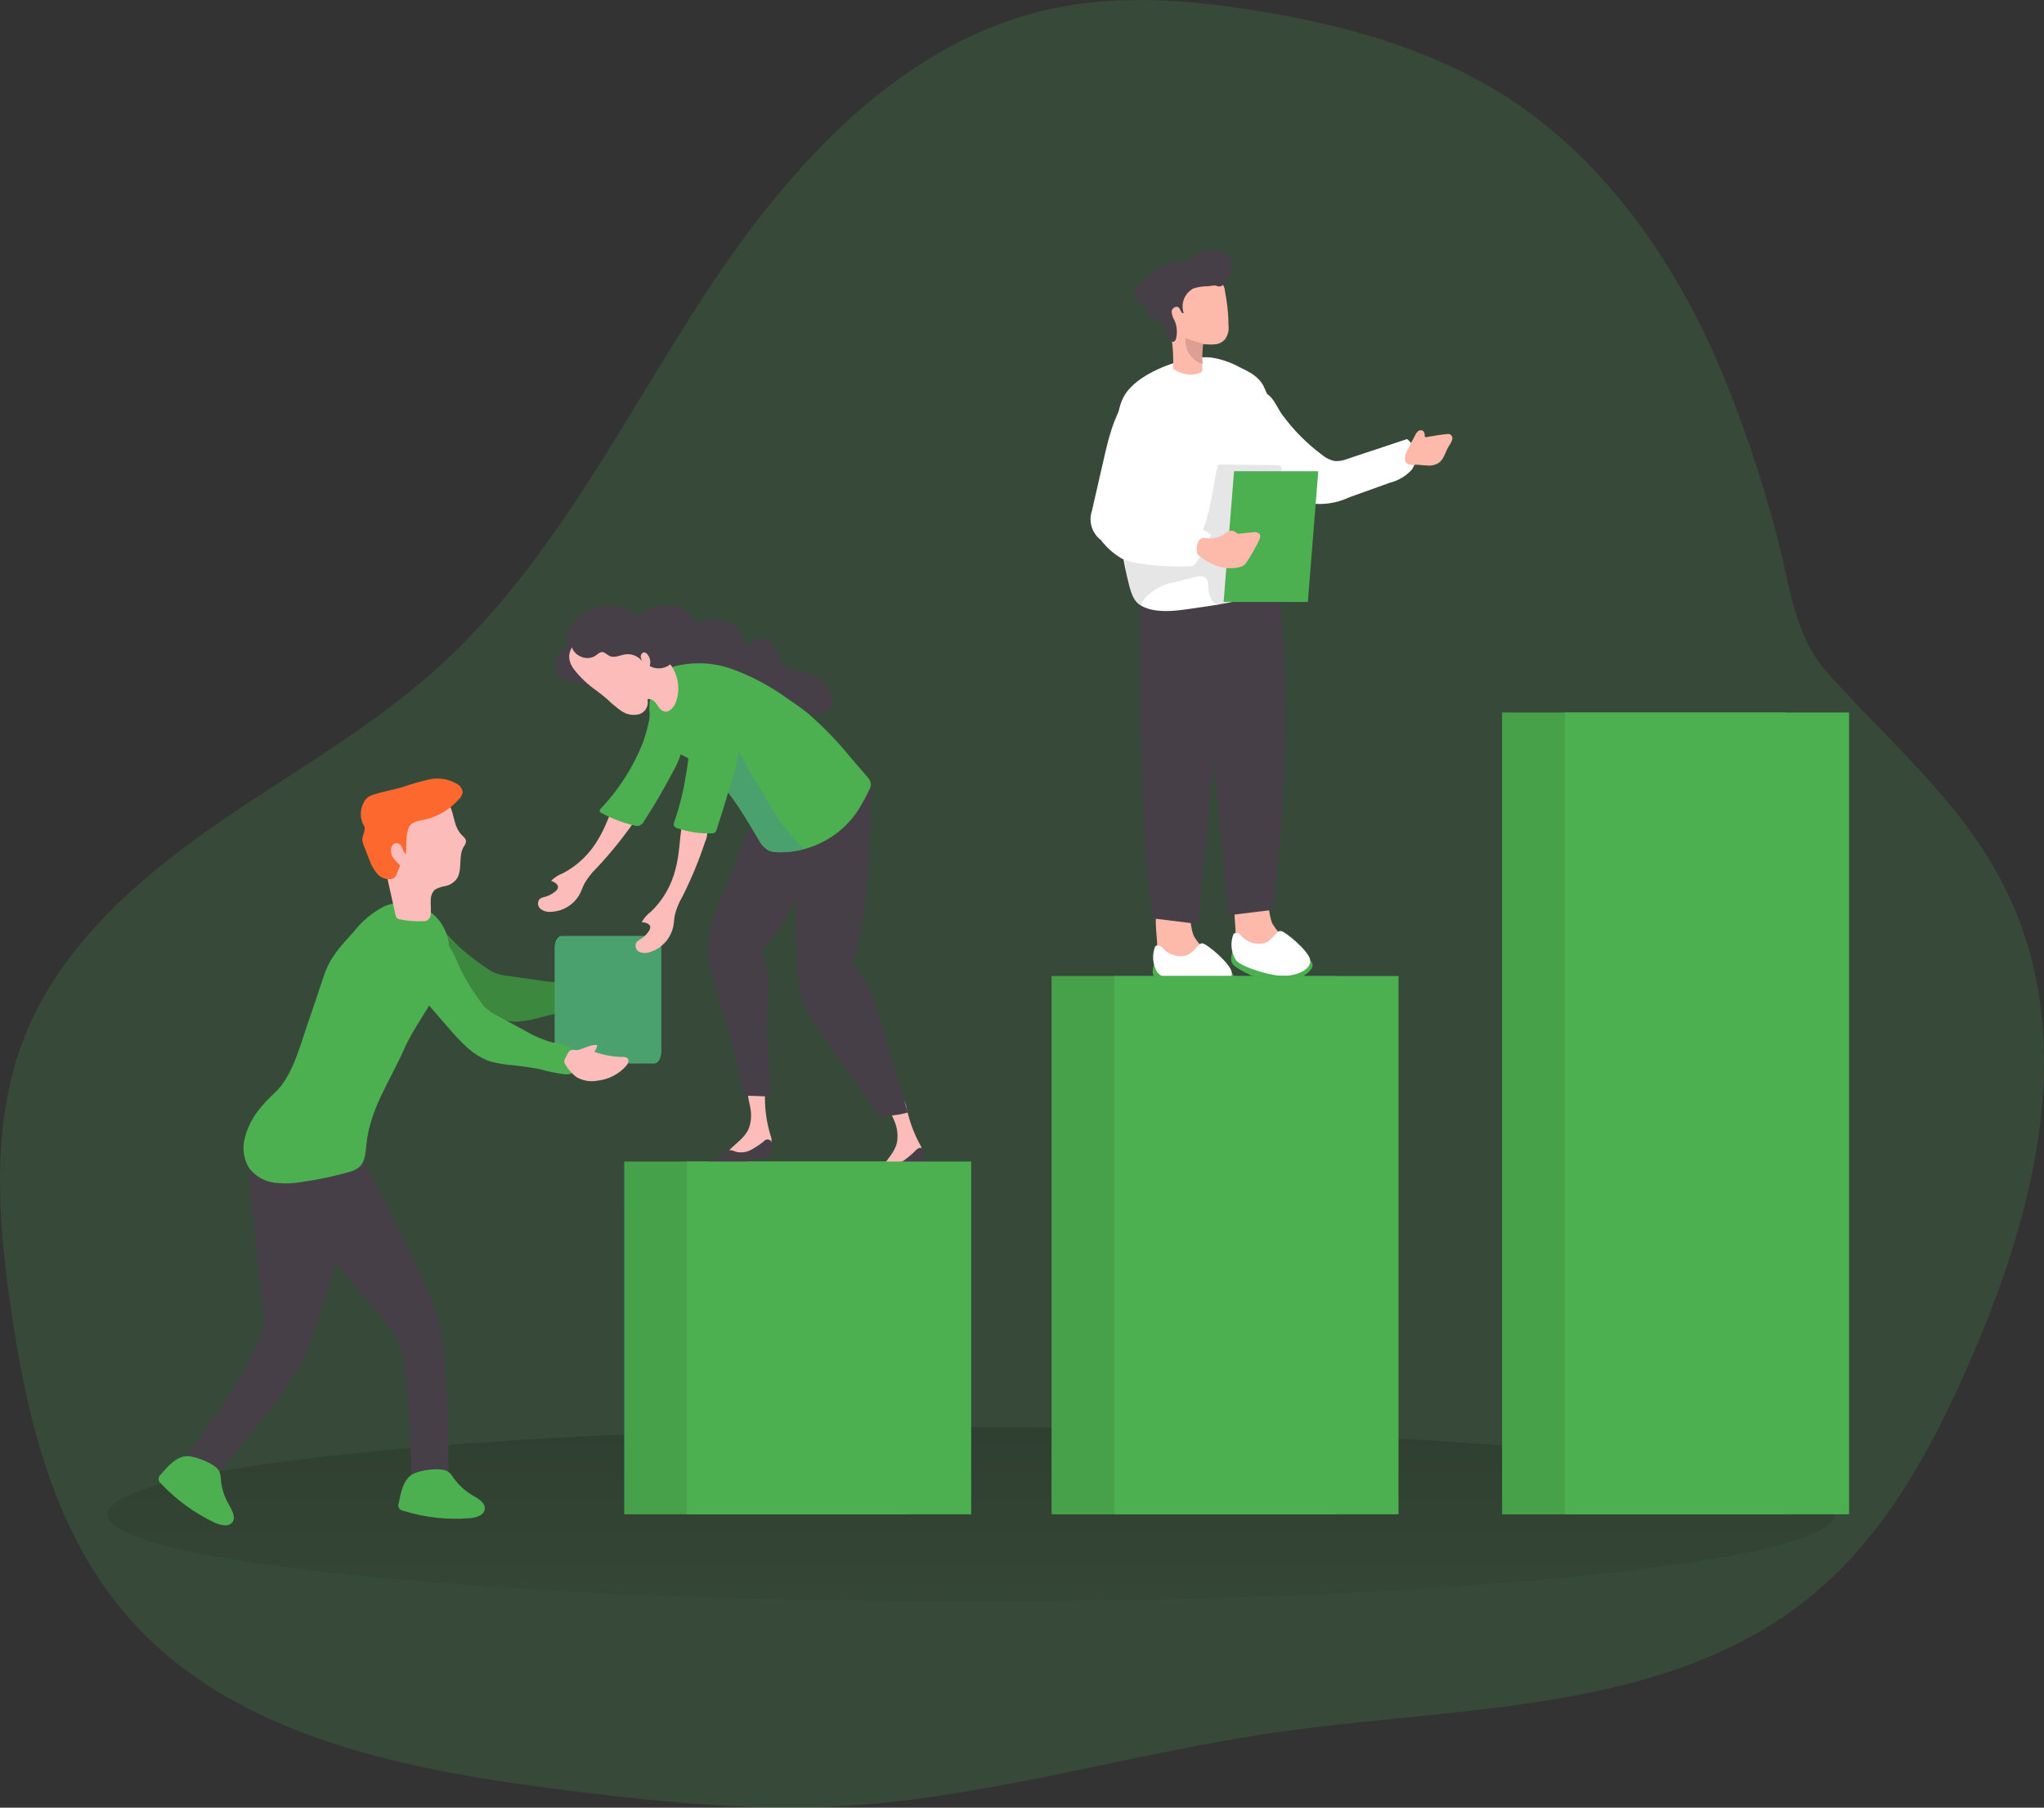 <svg width="501" height="443" viewBox="0 0 501 443" fill="none" xmlns="http://www.w3.org/2000/svg">
<rect x="0" y="0" width="501" height="443" fill="#333333" stroke="none"/>
<path opacity="0.18" d="M420.397 87.321C409.123 62.056 392.354 38.506 369.04 23.605C350.666 11.922 329.127 5.981 307.587 2.55C291.187 -0.073 274.291 -1.349 258.047 2.082C221.13 9.894 193.485 40.462 172.854 72.023C152.223 103.583 135.227 138.419 107.227 163.698C90.188 179.067 69.827 190.169 51.056 203.397C32.285 216.625 14.451 232.745 6.017 254.069C-2.19 274.812 -0.6 298.021 2.581 320.111C6.443 347.049 13.017 374.753 30.666 395.439C56.522 425.752 99.517 433.847 139.089 438.781C160.558 441.447 182.168 443.758 203.779 442.765C241.122 441.035 277.286 429.523 314.317 424.334C359.413 418.039 409.535 419.754 444.521 390.647C462.213 375.93 473.515 354.989 482.716 333.934C497.227 300.701 507.621 262.874 496.006 228.549C486.748 201.185 466.188 185.362 447.872 164.818C439.636 155.617 438.742 143.268 435.576 131.542C431.668 116.432 426.594 101.647 420.397 87.321Z" fill="#4CAF50"/>
<path d="M238.039 392.461C354.929 392.461 449.687 382.902 449.687 371.109C449.687 359.317 354.929 349.757 238.039 349.757C121.149 349.757 26.391 359.317 26.391 371.109C26.391 382.902 121.149 392.461 238.039 392.461Z" fill="url(#paint0_linear)"/>
<path d="M324.184 111.58C325.063 112.306 326.115 112.794 327.237 112.998C328.273 113.041 329.305 112.857 330.261 112.459L344.886 107.596C345.988 108.458 346.724 109.702 346.947 111.082C347.171 112.461 346.866 113.874 346.093 115.039C344.665 116.628 342.797 117.758 340.726 118.286L330.687 121.887C328.37 122.974 325.839 123.53 323.279 123.512C320.718 123.495 318.195 122.906 315.892 121.788C312.896 120.796 309.616 119.562 308.182 116.755C306.748 113.948 307.785 110.219 307.359 106.929C307.075 104.788 306.123 102.676 306.18 100.578C306.18 98.734 307.685 95.956 309.9 96.324C311.803 96.65 313.067 99.954 314.075 101.343C316.892 105.259 320.302 108.713 324.184 111.58Z" fill="white"/>
<path d="M346.788 106.802C346.954 106.413 347.19 106.057 347.484 105.752C347.633 105.603 347.823 105.5 348.03 105.457C348.237 105.415 348.452 105.433 348.648 105.511C348.841 105.63 348.996 105.801 349.094 106.004C349.193 106.208 349.23 106.436 349.202 106.66C349.181 106.814 349.216 106.97 349.302 107.099C349.372 107.134 349.45 107.153 349.529 107.153C349.608 107.153 349.685 107.134 349.756 107.099C351.431 106.787 353.107 106.532 354.797 106.362C354.933 106.348 355.071 106.348 355.208 106.362C355.351 106.405 355.483 106.477 355.597 106.572C355.711 106.668 355.804 106.785 355.872 106.917C355.939 107.05 355.98 107.194 355.99 107.343C356 107.491 355.981 107.639 355.932 107.78C355.749 108.336 355.476 108.858 355.123 109.325C354.257 110.743 353.945 112.586 352.567 113.494C351.71 113.994 350.712 114.198 349.728 114.075C348.762 114.075 347.811 113.848 346.888 113.891C346.249 114.032 345.581 113.962 344.985 113.692C344.768 113.527 344.595 113.312 344.481 113.065C344.367 112.818 344.316 112.546 344.332 112.274C344.432 111.404 344.744 110.572 345.241 109.85C345.723 108.857 346.22 107.837 346.788 106.802Z" fill="#FDB9A9"/>
<path d="M305.911 216.795C311.52 215.533 310.427 223.473 311.903 226.408C312.825 227.913 313.991 229.255 315.354 230.378C316.734 231.51 317.637 233.12 317.881 234.886C317.908 235.216 317.839 235.545 317.682 235.836C317.409 236.191 317.015 236.433 316.575 236.517C313.372 237.439 309.936 237.099 306.976 235.567C305.599 234.901 304.452 233.84 303.682 232.519C303.076 231.09 302.785 229.547 302.83 227.996C302.773 224.692 301.24 217.844 305.911 216.795Z" fill="#FDB9A9"/>
<path d="M310.867 233.1C310.867 233.1 326.826 233.781 320.067 238.771C313.309 243.762 303.228 237.552 302.248 236.404C301.268 235.255 302.063 233.313 302.063 233.313L310.867 233.1Z" fill="#4CAF50"/>
<path d="M302.943 235.326C304.363 237.056 311.86 239.381 315.168 239.154C318.477 238.927 321.458 237.368 321.132 235.227C320.805 233.086 314.955 228.138 313.848 228.138C312.74 228.138 311.874 230.69 309.588 231.214C308.599 231.377 307.584 231.285 306.641 230.947C305.697 230.61 304.854 230.038 304.193 229.286C303.999 229.001 303.707 228.796 303.372 228.71C303.038 228.624 302.683 228.662 302.375 228.818C301.94 229.869 301.765 231.009 301.864 232.141C301.963 233.274 302.333 234.366 302.943 235.326Z" fill="white"/>
<path d="M286.686 219.929C292.365 218.638 291.201 226.564 292.678 229.513C293.596 231.024 294.768 232.367 296.142 233.483C297.517 234.617 298.415 236.227 298.656 237.991C298.69 238.321 298.621 238.653 298.457 238.941C298.187 239.297 297.79 239.535 297.349 239.608C294.148 240.541 290.71 240.206 287.751 238.672C286.373 238.006 285.226 236.945 284.457 235.624C283.848 234.196 283.562 232.652 283.619 231.101C283.491 227.755 282.014 220.921 286.686 219.929Z" fill="#FDB9A9"/>
<path d="M291.655 236.191C291.655 236.191 307.6 236.857 300.842 241.862C294.083 246.867 284.002 240.643 283.022 239.509C282.043 238.374 282.838 236.404 282.838 236.404L291.655 236.191Z" fill="#4CAF50"/>
<path d="M283.719 238.36C285.139 240.104 292.636 242.415 295.944 242.188C299.253 241.961 302.234 240.402 301.908 238.261C301.581 236.12 295.731 231.172 294.638 231.172C293.545 231.172 292.65 233.724 290.378 234.249C289.389 234.411 288.375 234.319 287.431 233.982C286.487 233.644 285.644 233.073 284.983 232.32C284.789 232.038 284.5 231.836 284.169 231.75C283.837 231.664 283.486 231.7 283.179 231.852C282.74 232.901 282.56 234.039 282.654 235.172C282.748 236.305 283.113 237.398 283.719 238.36Z" fill="white"/>
<path d="M301.139 147.705L293.642 226.436L282.851 225.104C278.591 205.892 279.628 148.414 279.628 148.414L301.139 147.705Z" fill="#473F47"/>
<path d="M293.644 145.579L301.141 224.31L311.96 222.977C318.137 173.155 313.053 142.162 313.053 142.162L293.644 145.579Z" fill="#473F47"/>
<path d="M312.103 117.095C312.23 115.677 312.614 114.259 312.77 112.756C313.125 109.785 313.068 106.779 312.6 103.824C312.084 100.677 311.128 97.618 309.76 94.736C308.51 92.227 306.253 91.163 303.725 89.93C301.606 88.78 299.306 87.999 296.924 87.619C295.244 87.464 293.55 87.56 291.898 87.902C286.814 88.866 280.098 91.489 276.62 95.502C274.007 98.507 273.78 102.817 273.624 106.844C273.51 112.345 273.624 117.842 273.964 123.333C273.964 124.141 274.064 124.935 274.121 125.729C274.405 131.822 275.314 137.87 276.833 143.778C277.372 145.607 277.94 147.436 279.672 148.414C283.662 150.725 289.754 149.463 294.056 148.854C299.735 148.046 305.628 147.209 310.683 144.444C311.746 143.991 312.605 143.163 313.097 142.119C313.344 140.824 313.175 139.484 312.614 138.291C310.896 132.62 312.23 126.75 312.23 121.008C312.23 119.973 312.103 118.91 312.103 117.86C312.081 117.606 312.081 117.35 312.103 117.095Z" fill="white"/>
<path opacity="0.1" d="M296.142 143.537C296.186 142.928 296.032 142.321 295.702 141.807C295.063 141.013 293.828 141.183 292.862 141.439L286.43 143.027C284.017 143.622 280.282 146.004 279.658 148.414C277.187 146.684 276.548 143.778 276.094 140.801C275.639 137.823 275.611 132.024 275.071 129.061C278.188 131.301 281.897 132.573 285.735 132.719C289.384 132.804 293.97 132.719 295.29 128.735C296.81 124.141 297.349 119.321 298.357 114.557C298.383 114.329 298.489 114.118 298.656 113.961C298.823 113.85 299.025 113.805 299.224 113.834L313.096 113.99C313.311 113.971 313.526 114.01 313.721 114.103C314.132 114.344 314.132 114.926 314.061 115.379C313.54 118.509 311.968 121.369 309.603 123.489C309.069 123.842 308.609 124.297 308.251 124.827C307.893 125.357 307.643 125.953 307.516 126.58C307.26 128.31 307.331 130.153 307.147 131.897C306.847 135.591 306.039 139.226 304.747 142.7C302.773 147.705 296.512 151.562 296.142 143.537Z" fill="#020202"/>
<path d="M299.919 147.521H320.564L323.12 115.479H302.475L299.919 147.521Z" fill="#4CAF50"/>
<path d="M301.112 79.707C301.101 78.201 301.011 76.696 300.842 75.199C300.686 73.781 300.487 72.562 300.232 71.272C300.218 70.885 300.12 70.507 299.946 70.162C299.772 69.817 299.526 69.513 299.223 69.272C297.197 68.04 294.865 67.401 292.493 67.429C291.596 67.372 290.697 67.5 289.852 67.805C289.007 68.11 288.233 68.585 287.58 69.202C286.742 70.219 286.245 71.474 286.16 72.789C285.791 76.092 286.657 79.381 287.14 82.713C287.514 85.261 287.647 87.839 287.538 90.412C288.788 91.217 290.216 91.704 291.698 91.83C292.394 91.819 293.084 91.7 293.743 91.475C293.91 91.472 294.074 91.428 294.22 91.347C294.366 91.266 294.49 91.151 294.581 91.011C294.672 90.871 294.727 90.711 294.742 90.545C294.757 90.379 294.731 90.211 294.666 90.058C294.651 89.788 294.651 89.519 294.666 89.249C294.552 87.742 294.58 86.228 294.751 84.727C294.75 84.601 294.796 84.48 294.879 84.386C294.981 84.358 295.089 84.358 295.191 84.386H295.617C296.368 84.457 297.124 84.457 297.875 84.386C298.772 84.29 299.605 83.872 300.217 83.21C300.966 82.206 301.287 80.947 301.112 79.707Z" fill="#FDB9A9"/>
<path d="M298.059 70.052C298.598 70.151 299.053 70.336 299.479 70.052C299.957 69.638 300.378 69.161 300.728 68.635C301.565 67.513 301.977 66.132 301.892 64.736C301.879 64.106 301.693 63.493 301.353 62.963C300.972 62.5 300.485 62.136 299.933 61.9C298.847 61.376 297.645 61.137 296.44 61.205C294.686 61.433 293.05 62.213 291.769 63.431C291.499 63.718 291.17 63.94 290.803 64.083C290.466 64.154 290.118 64.154 289.781 64.083C287.553 63.891 285.338 64.573 283.604 65.983C282.714 66.943 281.765 67.847 280.764 68.691C279.657 69.443 278.748 69.74 278.209 70.69C277.991 71.145 277.905 71.651 277.961 72.153C278.016 72.653 278.21 73.129 278.521 73.526C279.186 74.276 280.088 74.777 281.077 74.944C280.859 75.508 280.874 76.135 281.119 76.688C281.364 77.241 281.819 77.674 282.383 77.893H282.497C282.9 77.949 283.29 78.079 283.647 78.276C283.888 78.46 284.002 78.758 284.243 78.956C284.825 79.424 285.578 79.594 285.819 80.374C285.888 80.719 285.921 81.071 285.919 81.423C285.956 81.948 286.166 82.447 286.515 82.841C286.742 83.082 287.14 83.706 287.481 83.763C287.821 83.819 288.105 83.436 288.219 83.096C288.629 81.601 288.519 80.012 287.906 78.588C287.48 77.892 287.227 77.104 287.168 76.291C287.253 75.497 288.347 74.873 288.872 75.326C289.397 75.78 289.497 76.957 290.136 76.744C289.741 75.608 289.77 74.368 290.215 73.252C290.661 72.135 291.495 71.216 292.564 70.662C293.746 70.301 294.977 70.129 296.213 70.151C296.803 70.036 297.401 69.969 298.002 69.953L298.059 70.052Z" fill="#473F47"/>
<path d="M295.673 84.344C293.925 84.011 292.217 83.498 290.575 82.812C290.43 84.197 290.765 85.589 291.525 86.756C292.285 87.922 293.423 88.793 294.75 89.221C294.648 87.713 294.681 86.2 294.849 84.698C294.846 84.572 294.892 84.45 294.977 84.358C295.026 84.337 295.079 84.326 295.133 84.326C295.187 84.326 295.24 84.337 295.289 84.358H295.673V84.344Z" fill="#DE9F93"/>
<path d="M270.116 114.373L267.66 125.12C267.213 126.401 267.184 127.791 267.576 129.09C267.969 130.389 268.764 131.531 269.847 132.351C271.242 134.206 273 135.76 275.015 136.916C276.417 137.536 277.907 137.938 279.431 138.107C283.447 138.718 287.512 138.942 291.571 138.773C291.893 138.784 292.214 138.72 292.508 138.589C292.802 138.41 293.042 138.155 293.204 137.852C294.635 135.712 295.861 133.443 296.867 131.075C293.61 128.882 290.032 127.208 286.261 126.112C285.5 125.968 284.793 125.62 284.216 125.106C283.829 124.632 283.575 124.065 283.478 123.461C281.887 116.585 285.579 108.928 282.611 102.52C280.936 98.876 277.344 94.949 274.703 99.84C272.303 104.292 271.238 109.481 270.116 114.373Z" fill="white"/>
<path d="M299.677 131.16C300.122 130.819 300.597 130.52 301.097 130.266C301.341 130.134 301.614 130.064 301.892 130.064C302.17 130.064 302.443 130.134 302.687 130.266C302.914 130.422 303.085 130.678 303.34 130.763C303.518 130.805 303.703 130.805 303.88 130.763L307.16 130.437C307.419 130.372 307.689 130.368 307.95 130.425C308.211 130.482 308.456 130.597 308.665 130.763C309.091 131.259 308.835 132.01 308.551 132.577C307.696 134.287 306.748 135.948 305.711 137.554C305.515 137.877 305.276 138.173 305.002 138.433C304.623 138.717 304.187 138.915 303.724 139.014C302.032 139.406 300.265 139.332 298.612 138.802C296.97 138.265 295.44 137.434 294.097 136.349C293.893 136.216 293.719 136.042 293.586 135.838C293.455 135.598 293.377 135.332 293.358 135.059C293.202 133.797 293.6 131.741 295.247 131.84C296.758 132.137 298.325 131.897 299.677 131.16Z" fill="#FDB9A9"/>
<path d="M437.847 174.616H368.173V371.11H437.847V174.616Z" fill="#4CAF50"/>
<path d="M327.422 239.197H257.748V371.11H327.422V239.197Z" fill="#4CAF50"/>
<path d="M222.678 284.652H153.004V371.109H222.678V284.652Z" fill="#4CAF50"/>
<path d="M437.847 174.616H368.173V371.11H437.847V174.616Z" fill="url(#paint1_linear)"/>
<path d="M327.422 239.197H257.748V371.11H327.422V239.197Z" fill="url(#paint2_linear)"/>
<path d="M222.678 284.652H153.004V371.109H222.678V284.652Z" fill="url(#paint3_linear)"/>
<path d="M95.569 227.046C98.991 223.019 103.719 225.103 107.482 227.358C109.512 228.563 111.088 230.76 112.877 232.348C114.988 234.23 117.238 235.951 119.608 237.495C120.107 237.837 120.634 238.135 121.184 238.388C122.267 238.813 123.404 239.085 124.563 239.196L132.316 240.274C134.763 240.732 137.262 240.851 139.742 240.628C141.132 240.275 142.57 240.145 144.001 240.246C146.06 240.614 146.543 242.231 146.742 244.031C146.94 245.832 147.125 246.2 145.549 246.867C143.403 247.41 141.212 247.757 139.003 247.902C136.959 248.27 134.914 248.682 132.898 249.206C131.001 249.786 129.051 250.17 127.076 250.355C122.675 250.567 118.557 248.398 114.695 246.3L100.042 238.332C96.179 236.205 91.891 231.398 95.569 227.046Z" fill="#4CAF50"/>
<path d="M95.569 227.046C98.991 223.019 103.719 225.103 107.482 227.358C109.512 228.563 111.088 230.76 112.877 232.348C114.988 234.23 117.238 235.951 119.608 237.495C120.107 237.837 120.634 238.135 121.184 238.388C122.267 238.813 123.404 239.085 124.563 239.196L132.316 240.274C134.763 240.732 137.262 240.851 139.742 240.628C141.132 240.275 142.57 240.145 144.001 240.246C146.06 240.614 146.543 242.231 146.742 244.031C146.94 245.832 147.125 246.2 145.549 246.867C143.403 247.41 141.212 247.757 139.003 247.902C136.959 248.27 134.914 248.682 132.898 249.206C131.001 249.786 129.051 250.17 127.076 250.355C122.675 250.567 118.557 248.398 114.695 246.3L100.042 238.332C96.179 236.205 91.891 231.398 95.569 227.046Z" fill="url(#paint4_linear)"/>
<path d="M146.159 240.189C145.662 240.473 144.881 240.501 144.455 240.927C144.029 241.352 144.029 242.458 143.944 243.039C143.846 243.46 143.901 243.903 144.1 244.287C144.243 244.463 144.416 244.611 144.611 244.726C145.661 245.573 146.867 246.204 148.161 246.584C149.937 246.857 151.752 246.496 153.287 245.563C155.716 244.331 157.602 242.245 158.583 239.707C158.796 239.069 158.853 238.19 158.242 237.878C157.827 237.752 157.379 237.792 156.993 237.992C154.757 238.799 152.398 239.212 150.021 239.211C150.265 238.646 150.301 238.013 150.121 237.425C148.516 237.85 147.536 239.31 146.159 240.189Z" fill="#FCBDBA"/>
<path d="M162.047 232.235V257.756C162.047 259.315 161.295 260.591 160.372 260.591H137.653C136.731 260.591 135.992 259.33 135.992 257.756V232.235C135.992 230.676 136.731 229.4 137.653 229.4H160.372C161.295 229.414 162.047 230.676 162.047 232.235Z" fill="#4CAF50"/>
<path d="M162.047 232.235V257.756C162.047 259.315 161.295 260.591 160.372 260.591H137.653C136.731 260.591 135.992 259.33 135.992 257.756V232.235C135.992 230.676 136.731 229.4 137.653 229.4H160.372C161.295 229.414 162.047 230.676 162.047 232.235Z" fill="#4BA16D"/>
<path d="M71.331 296.575C71.331 296.575 93.027 322.096 96.889 327.115C100.751 332.134 100.78 361.837 100.78 361.837H109.952C109.952 361.837 110.25 332.389 107.112 322.394C103.974 312.398 87.106 280.611 87.106 280.611L71.331 296.575Z" fill="#473F47"/>
<path d="M60.839 285.559C60.839 285.559 63.678 314.95 64.786 322.621C65.894 330.291 45.873 356.535 45.873 356.535L53.668 360.703C53.668 360.703 68.123 344.1 73.419 334.885C78.715 325.669 88.91 284.482 88.91 284.482C74.938 277.903 60.839 285.559 60.839 285.559Z" fill="#473F47"/>
<path d="M107.751 241.607C105.252 247.122 101.433 251.702 99.005 257.203C95.583 264.986 90.656 271.792 89.804 280.511C89.605 282.496 89.52 284.765 88.001 286.069C87.227 286.662 86.329 287.074 85.374 287.274C81.698 288.312 77.955 289.099 74.171 289.628C71.829 290.065 69.433 290.127 67.072 289.812C64.664 289.462 62.493 288.172 61.037 286.225C60.346 285.081 59.905 283.803 59.743 282.476C59.582 281.149 59.703 279.803 60.1 278.526C61.307 274.018 64.161 270.757 67.498 267.652C71.757 263.639 73.66 255.884 75.534 250.539C76.855 246.768 78.09 242.968 79.354 239.196C80.887 234.589 83.386 231.994 86.666 228.379C88.653 225.804 91.171 223.687 94.049 222.169C95.802 221.408 97.716 221.097 99.62 221.263C101.523 221.429 103.355 222.067 104.948 223.119C106.542 224.171 107.848 225.604 108.746 227.287C109.645 228.971 110.108 230.852 110.094 232.76C110.02 234.475 109.714 236.173 109.185 237.807C108.801 239.107 108.321 240.377 107.751 241.607Z" fill="#4CAF50"/>
<path d="M109.326 196.152C106.643 193.486 101.787 194.734 98.677 195.741C97.78 195.968 96.919 196.321 96.121 196.79C95.035 197.541 94.152 198.55 93.551 199.725C92.814 200.964 92.331 202.338 92.131 203.765C91.904 205.679 92.117 207.619 92.756 209.437C93.464 210.647 94.049 211.924 94.502 213.251C95.312 216.88 96.135 220.51 96.93 224.153C96.976 224.478 97.114 224.784 97.328 225.033C97.545 225.19 97.799 225.288 98.066 225.316C99.934 225.696 101.842 225.843 103.746 225.756C104.073 225.773 104.4 225.71 104.697 225.571C104.997 225.361 105.237 225.077 105.394 224.746C105.551 224.416 105.619 224.05 105.592 223.686C105.691 222.594 105.507 221.502 105.592 220.41C105.606 219.502 105.978 218.636 106.628 218C107.483 217.535 108.417 217.232 109.383 217.107C110.331 216.851 111.178 216.312 111.811 215.562C113.501 213.364 112.223 209.975 113.628 207.551C113.942 207.162 114.148 206.698 114.225 206.204C114.225 205.552 113.628 205.07 113.16 204.602C110.803 202.22 111.541 198.392 109.326 196.152Z" fill="#FCBDBA"/>
<path d="M99.459 209.394C99.061 208.908 98.762 208.35 98.578 207.75C98.478 207.441 98.29 207.167 98.039 206.961C97.787 206.755 97.482 206.625 97.158 206.587C96.886 206.618 96.629 206.727 96.417 206.9C96.206 207.074 96.049 207.305 95.966 207.565C95.826 207.986 95.784 208.434 95.843 208.874C95.902 209.313 96.06 209.734 96.306 210.103C96.802 210.841 97.399 211.504 98.081 212.074L97.229 214.215C97.145 214.476 97.015 214.721 96.846 214.938C96.605 215.169 96.306 215.331 95.98 215.406C95.317 215.512 94.638 215.445 94.008 215.212C93.379 214.978 92.82 214.586 92.388 214.073C91.55 213.031 90.902 211.85 90.471 210.585L89.051 206.913C88.327 205.141 89.448 204.46 89.377 202.802C89.303 202.533 89.183 202.278 89.022 202.05C88.637 201.252 88.438 200.377 88.438 199.491C88.438 198.605 88.637 197.73 89.022 196.932C89.281 196.296 89.702 195.738 90.244 195.316C90.65 195.049 91.095 194.848 91.564 194.72C93.751 194.011 96.037 193.643 98.237 193.019C100.53 192.227 102.861 191.555 105.223 191.005C107.617 190.482 110.122 190.92 112.195 192.225C112.539 192.429 112.829 192.714 113.039 193.055C113.249 193.396 113.374 193.782 113.402 194.181C113.275 194.872 112.92 195.501 112.394 195.968C110.375 198.208 107.768 199.838 104.868 200.675C103.449 201.086 101.148 201.072 100.311 202.575C99.359 204.304 99.728 207.452 99.459 209.394Z" fill="#FC682D"/>
<path d="M98.919 227.315C103.534 224.735 107.226 228.336 109.966 231.753C111.386 233.596 112.153 236.219 113.274 238.332C114.594 240.827 116.099 243.22 117.775 245.491C118.119 245.995 118.503 246.47 118.926 246.909C119.775 247.688 120.731 248.342 121.765 248.852L128.638 252.566C130.774 253.848 133.077 254.83 135.481 255.487C136.897 255.642 138.278 256.025 139.571 256.621C141.374 257.685 141.26 259.358 140.806 261.116C140.352 262.874 140.423 263.285 138.719 263.313C136.519 263.053 134.343 262.612 132.216 261.995C130.199 261.626 128.126 261.314 126.053 261.087C124.072 260.964 122.108 260.645 120.189 260.137C115.93 258.72 112.905 255.317 110.009 251.999L99.09 239.409C96.278 236.091 93.95 230.094 98.919 227.315Z" fill="#4CAF50"/>
<path d="M141.701 257.316C141.133 257.401 140.381 257.146 139.841 257.401C139.302 257.656 138.904 258.691 138.62 259.216C138.38 259.569 138.279 259.998 138.336 260.421C138.406 260.636 138.511 260.837 138.648 261.017C139.34 262.174 140.252 263.186 141.332 263.994C142.897 264.873 144.723 265.17 146.486 264.831C149.196 264.536 151.697 263.242 153.5 261.201C153.926 260.676 154.281 259.868 153.827 259.372C153.659 259.238 153.465 259.139 153.258 259.08C153.051 259.022 152.834 259.005 152.62 259.032C150.239 259.009 147.88 258.573 145.648 257.742C146.074 257.3 146.331 256.723 146.373 256.111C144.726 255.927 143.291 256.948 141.701 257.316Z" fill="#FCBDBA"/>
<path d="M45.901 356.861C47.903 356.861 52.731 358.69 53.71 360.504C53.994 361.177 54.139 361.901 54.136 362.631C54.337 364.766 55 366.832 56.082 368.685C56.877 370.103 57.885 371.889 56.934 373.08C55.982 374.271 54.094 373.818 52.674 373.18C47.684 370.836 43.188 367.564 39.426 363.539C39.302 363.457 39.196 363.351 39.114 363.227C38.917 362.929 38.84 362.568 38.898 362.216C38.956 361.863 39.144 361.546 39.426 361.327C41.045 359.441 43.246 356.846 45.901 356.861Z" fill="#4CAF50"/>
<path d="M101.148 361.27C102.895 360.263 108.021 359.512 109.767 360.603C110.349 361.042 110.833 361.597 111.187 362.234C112.434 363.963 114.03 365.412 115.873 366.487C117.292 367.281 119.039 368.359 118.812 369.876C118.585 371.393 116.696 371.932 115.177 372.059C109.663 372.509 104.114 371.893 98.834 370.244C98.671 370.229 98.513 370.186 98.365 370.117C98.208 370.04 98.067 369.932 97.951 369.801C97.834 369.669 97.745 369.516 97.689 369.35C97.632 369.184 97.609 369.009 97.62 368.834C97.631 368.659 97.677 368.488 97.755 368.33C98.195 365.934 98.805 362.588 101.148 361.27Z" fill="#4CAF50"/>
<path d="M140.224 152.951C141.672 150.912 143.819 149.474 146.258 148.91C147.794 148.48 149.403 148.378 150.981 148.61C152.559 148.842 154.07 149.403 155.416 150.257C155.756 150.565 156.194 150.741 156.652 150.754C156.941 150.68 157.209 150.539 157.433 150.342C159.596 148.811 162.255 148.144 164.887 148.471C168.053 148.854 169.388 150.995 171.419 153.221C171.615 152.85 171.893 152.53 172.233 152.284C172.573 152.038 172.964 151.874 173.378 151.803C174.205 151.661 175.05 151.661 175.877 151.803C177.163 151.881 178.413 152.26 179.526 152.909C181.258 154.114 181.855 156.354 183.047 158.112C183.089 158.197 183.149 158.271 183.222 158.33C183.296 158.389 183.382 158.43 183.473 158.452C183.644 158.436 183.801 158.355 183.914 158.225C184.242 157.761 184.602 157.321 184.993 156.907C185.536 156.532 186.194 156.358 186.852 156.415C187.51 156.472 188.128 156.756 188.599 157.219C189.51 158.171 190.216 159.301 190.672 160.536C191.133 161.774 191.948 162.849 193.015 163.627C193.836 164.066 194.732 164.35 195.656 164.464C198.335 164.818 200.811 166.079 202.67 168.037C203.521 169.028 203.99 170.29 203.991 171.595C203.979 172.243 203.799 172.876 203.468 173.433C203.137 173.99 202.666 174.451 202.102 174.771C199.405 176.189 196.11 173.353 193.185 174.162C190.26 174.97 185.674 174.091 182.621 172.985C180.151 172.077 177.524 170.886 174.997 171.567C174.22 171.907 173.397 172.132 172.554 172.233C171.927 172.194 171.314 172.03 170.751 171.751C169.016 171.103 167.392 170.189 165.938 169.043C163.183 166.718 161.678 163.003 158.427 161.345C157.496 160.867 156.476 160.59 155.431 160.531C154.387 160.473 153.342 160.634 152.364 161.004C151.54 161.33 150.788 161.798 149.95 162.096C148.973 162.435 147.946 162.608 146.911 162.606C145.641 162.717 144.362 162.55 143.162 162.116C141.963 161.683 140.873 160.994 139.968 160.097C138.293 158.169 138.875 154.979 140.224 152.951Z" fill="#473F47"/>
<path d="M136.646 160.791C136.104 161.604 135.87 162.584 135.988 163.553C136.105 164.523 136.565 165.419 137.285 166.08C137.976 166.531 138.755 166.83 139.571 166.959L144.413 168.107L142.61 163.202C142.177 162.322 142.062 161.321 142.283 160.366C142.508 159.874 142.861 159.451 143.306 159.142C143.75 158.832 144.27 158.648 144.81 158.608C145.889 158.551 146.969 158.551 148.048 158.608C148.196 158.622 148.346 158.598 148.482 158.539C148.619 158.479 148.738 158.386 148.829 158.268C148.985 157.927 148.658 157.545 148.346 157.318C144.484 154.581 138.875 157.048 136.646 160.791Z" fill="#473F47"/>
<path d="M183.957 271.749C184.255 273.422 184.083 275.145 183.46 276.726C182.452 278.924 180.251 280.285 178.575 282.029C178.393 282.178 178.246 282.366 178.145 282.58C178.044 282.793 177.992 283.026 177.993 283.262C178.058 283.476 178.184 283.666 178.355 283.81C178.527 283.953 178.736 284.044 178.959 284.07C179.405 284.099 179.851 284.027 180.265 283.858C182.223 283.07 184.223 282.393 186.257 281.83C187.279 281.617 188.486 281.419 188.955 280.497C189.211 279.72 189.166 278.875 188.827 278.13C187.958 275.241 187.509 272.242 187.492 269.226C187.546 268.478 187.454 267.727 187.222 267.014C187.108 266.771 186.947 266.552 186.748 266.371C186.549 266.19 186.316 266.05 186.063 265.96C185.81 265.869 185.541 265.829 185.272 265.842C185.003 265.855 184.74 265.921 184.496 266.036C184.198 266.173 183.939 266.382 183.744 266.645C182.807 267.936 183.786 270.346 183.957 271.749Z" fill="#FCBDBA"/>
<path d="M219.34 275.025C219.969 276.604 220.146 278.327 219.851 280.001C219.312 282.369 217.423 284.127 216.131 286.183C215.984 286.368 215.879 286.584 215.825 286.814C215.771 287.045 215.769 287.284 215.819 287.515C215.922 287.714 216.083 287.876 216.281 287.98C216.479 288.084 216.704 288.125 216.926 288.097C217.368 288.035 217.79 287.875 218.162 287.629C219.917 286.467 221.737 285.407 223.614 284.453C224.58 284.028 225.73 283.588 226 282.581C226.086 281.771 225.869 280.958 225.389 280.299C223.953 277.625 222.906 274.761 222.279 271.792C222.179 271.049 221.938 270.332 221.569 269.679C221.245 269.252 220.765 268.97 220.234 268.893C219.703 268.816 219.162 268.951 218.73 269.268C218.47 269.468 218.261 269.725 218.119 270.02C217.438 271.537 218.886 273.692 219.34 275.025Z" fill="#FCBDBA"/>
<path d="M207.086 193.869C207.086 193.869 196.068 222.892 186.739 232.972C187.535 235.424 188.073 237.952 188.344 240.515C188.727 244.769 187.591 248.724 187.889 252.864L188.912 266.745C188.912 267.383 188.912 268.162 188.429 268.489C188.087 268.662 187.701 268.727 187.321 268.673L182.352 268.489C180.745 260.344 178.679 252.297 176.161 244.386C175.022 241.223 174.176 237.963 173.634 234.645C172.725 227.358 177.07 219.702 179.753 213.081C181.386 209.082 182.792 203.34 185.575 199.952C187.903 197.116 192.149 197.201 195.784 196.719C198.521 196.365 201.176 195.545 203.636 194.295C204.133 193.95 204.707 193.731 205.308 193.657C205.909 193.583 206.52 193.656 207.086 193.869Z" fill="#473F47"/>
<path d="M213.476 192.211C213.476 192.211 213.845 223.247 208.847 236.021C210.477 238.02 211.904 240.177 213.107 242.458C213.991 244.358 214.709 246.332 215.251 248.356L222.521 272.629C220.219 273.302 217.814 273.557 215.421 273.38L201.663 253.687C199.235 250.634 197.396 247.159 196.239 243.436C194.45 236.049 195.273 207.367 195.784 205.807C196.906 202.32 200.896 200.859 204.105 199.073C206.519 197.742 208.689 196.011 210.523 193.955C211.346 192.976 212.17 192.111 213.476 192.211Z" fill="#473F47"/>
<path d="M165.583 212.939C164.626 216.9 162.563 220.508 159.634 223.346C158.665 224.054 157.861 224.963 157.277 226.011C158.2 226.011 159.421 226.38 159.393 227.301C159.363 227.576 159.265 227.839 159.109 228.067C158.592 228.907 157.887 229.615 157.05 230.137C156.606 230.354 156.218 230.669 155.914 231.058C155.73 231.467 155.715 231.931 155.872 232.35C156.029 232.77 156.345 233.11 156.752 233.299C157.592 233.625 158.524 233.625 159.364 233.299C160.794 232.845 162.075 232.016 163.074 230.898C164.073 229.781 164.753 228.416 165.044 226.947C165.2 226.082 165.228 225.203 165.385 224.338C165.783 222.731 166.409 221.189 167.245 219.758C169.448 215.407 171.318 210.895 172.839 206.261C173.148 205.621 173.321 204.924 173.348 204.214C173.375 203.504 173.255 202.797 172.995 202.135C171.774 199.966 167.699 198.903 167.174 201.979C166.549 205.665 166.563 209.323 165.583 212.939Z" fill="#FCBDBA"/>
<path d="M146.657 205.623C144.638 209.155 141.66 212.045 138.067 213.96C136.945 214.373 135.923 215.021 135.071 215.86C135.937 216.143 137.016 216.81 136.732 217.689C136.631 217.944 136.465 218.169 136.25 218.341C135.511 218.994 134.639 219.477 133.694 219.759C133.181 219.83 132.694 220.025 132.274 220.326C131.984 220.663 131.84 221.101 131.872 221.545C131.903 221.988 132.109 222.401 132.444 222.693C133.145 223.265 134.042 223.539 134.943 223.459C136.444 223.424 137.908 222.988 139.182 222.194C140.456 221.401 141.493 220.281 142.185 218.95C142.568 218.171 142.838 217.334 143.235 216.554C144.069 215.125 145.097 213.818 146.288 212.67C149.621 209.119 152.687 205.328 155.461 201.327C155.932 200.794 156.289 200.171 156.512 199.496C156.734 198.821 156.816 198.108 156.753 197.4C156.199 194.975 152.578 192.82 151.215 195.627C149.625 198.903 148.617 202.419 146.657 205.623Z" fill="#FCBDBA"/>
<path d="M157.604 181.946C155.233 187.945 151.734 193.437 147.295 198.123C147.111 198.336 146.898 198.619 146.997 198.888C147.087 199.052 147.233 199.178 147.409 199.243C149.97 200.619 152.7 201.653 155.531 202.32C155.862 202.419 156.21 202.448 156.553 202.405C157.146 202.192 157.631 201.754 157.902 201.185C160.297 197.499 162.516 193.718 164.561 189.843C166.508 186.583 167.724 182.941 168.125 179.167C168.281 177.233 167.813 175.301 166.79 173.652C165.583 171.879 161.721 169.866 160.131 172.234C159.555 173.584 159.214 175.022 159.123 176.487C158.733 178.337 158.226 180.16 157.604 181.946Z" fill="#4CAF50"/>
<path d="M157.604 181.946C155.233 187.945 151.734 193.437 147.295 198.123C147.111 198.336 146.898 198.619 146.997 198.888C147.087 199.052 147.233 199.178 147.409 199.243C149.97 200.619 152.7 201.653 155.531 202.32C155.862 202.419 156.21 202.448 156.553 202.405C157.146 202.192 157.631 201.754 157.902 201.185C160.297 197.499 162.516 193.718 164.561 189.843C166.508 186.583 167.724 182.941 168.125 179.167C168.281 177.233 167.813 175.301 166.79 173.652C165.583 171.879 161.721 169.866 160.131 172.234C159.555 173.584 159.214 175.022 159.123 176.487C158.733 178.337 158.226 180.16 157.604 181.946Z" fill="url(#paint5_linear)"/>
<path d="M213.476 192.211C213.434 192.711 213.279 193.196 213.022 193.628C212.133 195.54 211.103 197.384 209.941 199.144C206.827 203.567 202.244 206.747 197.006 208.118C194.923 208.67 192.77 208.914 190.616 208.841C189.831 208.854 189.051 208.7 188.33 208.388C187.307 207.762 186.484 206.857 185.959 205.779C182.793 200.519 179.697 194.961 175.395 190.708C173.939 189.238 172.308 187.953 170.539 186.88C167.997 185.334 165.129 184.285 162.943 182.286C161.673 181.089 160.678 179.631 160.026 178.013C159.374 176.395 159.081 174.656 159.166 172.914C159.35 169.086 161.352 164.407 165.257 163.316C169.834 162.135 174.658 162.322 179.129 163.854C184.055 165.612 188.703 168.066 192.931 171.142C194.663 172.305 196.367 173.481 197.985 174.786C201.754 178.052 205.231 181.638 208.379 185.504L212.454 190.24C213.018 190.755 213.38 191.453 213.476 192.211Z" fill="#4CAF50"/>
<path d="M197.006 208.118C194.923 208.67 192.77 208.913 190.617 208.841C189.831 208.854 189.052 208.699 188.331 208.387C187.307 207.762 186.484 206.856 185.959 205.779C182.793 200.519 179.698 194.961 175.396 190.707C175.58 189.687 175.864 188.68 176.148 187.687C176.787 185.405 177.227 181.506 179.485 180.145C180.565 182.805 181.783 185.408 183.134 187.943C184.454 190.466 186.258 192.806 187.507 195.344C189.87 199.744 192.859 203.78 196.381 207.324C196.613 207.57 196.822 207.835 197.006 208.118Z" fill="#4BA16D"/>
<path d="M165.229 201.525C165.115 201.817 165.115 202.141 165.229 202.433C165.392 202.684 165.647 202.862 165.939 202.929C168.641 203.878 171.496 204.32 174.359 204.233C174.652 204.262 174.947 204.192 175.197 204.035C175.459 203.82 175.635 203.518 175.694 203.184C177.114 198.832 178.406 194.479 179.712 190.112C180.654 187.469 181.171 184.693 181.245 181.889C181.102 179.509 180.624 177.16 179.826 174.913C177.667 168.079 170.61 169.44 169.886 176.033C168.864 184.895 168.239 193.09 165.229 201.525Z" fill="#4CAF50"/>
<path d="M189.183 280.696C189.263 280.437 189.247 280.157 189.137 279.909C189.027 279.662 188.831 279.462 188.584 279.348C188.338 279.233 188.059 279.212 187.798 279.288C187.537 279.364 187.313 279.531 187.167 279.76C186.184 280.538 185.134 281.226 184.029 281.816C182.914 282.408 181.62 282.569 180.394 282.269C179.752 281.934 179.026 281.796 178.306 281.872C177.978 282.014 177.679 282.216 177.426 282.468C176.5 283.281 175.45 283.941 174.317 284.425C173.826 284.576 173.381 284.85 173.024 285.219C172.916 285.329 172.85 285.475 172.84 285.63C172.84 286.012 173.323 286.183 173.692 286.239C177.724 286.806 181.714 285.304 185.548 283.957C185.975 283.785 186.424 283.675 186.883 283.631C187.564 283.631 188.43 283.744 188.87 283.078C189.172 282.322 189.279 281.503 189.183 280.696Z" fill="#473F47"/>
<path d="M226.525 282.596C226.532 282.351 226.476 282.109 226.361 281.893C226.247 281.677 226.078 281.494 225.872 281.362C225.361 281.15 224.807 281.547 224.452 281.915C223.573 282.803 222.623 283.619 221.612 284.354C220.573 285.075 219.306 285.393 218.049 285.247C217.372 284.994 216.635 284.95 215.933 285.12C215.621 285.292 215.35 285.529 215.138 285.814C214.319 286.733 213.36 287.517 212.298 288.139C211.828 288.352 211.418 288.679 211.105 289.089C211.014 289.217 210.969 289.372 210.978 289.529C210.978 289.898 211.517 290.011 211.9 290.011C215.961 290.082 219.738 288.097 223.373 286.282C223.778 286.059 224.213 285.897 224.665 285.8C225.333 285.672 226.213 285.715 226.568 285.006C226.753 284.211 226.738 283.383 226.525 282.596Z" fill="#473F47"/>
<path d="M146.273 169.299C147.096 169.937 147.934 170.575 148.729 171.255C149.833 172.334 151.02 173.325 152.279 174.218C152.909 174.667 153.629 174.971 154.39 175.111C155.15 175.251 155.932 175.222 156.681 175.027C157.417 174.794 158.035 174.287 158.408 173.611C158.781 172.936 158.879 172.143 158.683 171.397C159.506 171.057 160.386 171.766 160.898 172.503C161.409 173.24 161.906 174.119 162.772 174.346C164.007 174.672 165.086 173.425 165.612 172.234C166.306 170.404 166.443 168.411 166.006 166.504C165.569 164.596 164.577 162.861 163.155 161.515C160.088 158.679 157.305 154.724 153.386 153.192C152.022 152.705 150.575 152.488 149.127 152.554C147.804 152.536 146.497 152.843 145.321 153.448C144.534 153.934 143.818 154.525 143.192 155.206C140.352 157.956 138.066 160.296 140.607 163.939C142.208 166.006 144.119 167.814 146.273 169.299Z" fill="#FCBDBA"/>
<path d="M146.017 160.65C146.514 160.296 146.997 159.785 147.607 159.799C148.218 159.814 148.758 160.437 149.354 160.735C150.575 161.345 151.995 160.551 153.344 160.352C154.167 160.256 155 160.389 155.752 160.737C156.504 161.085 157.145 161.634 157.603 162.323C157.288 161.911 157.091 161.421 157.036 160.905C157.036 160.367 157.504 159.814 158.029 159.899C158.275 159.969 158.493 160.112 158.654 160.31C158.993 160.706 159.226 161.182 159.33 161.693C159.435 162.204 159.407 162.733 159.251 163.23C160.008 163.651 160.871 163.847 161.736 163.794C162.602 163.742 163.434 163.443 164.135 162.933C164.542 162.695 164.851 162.321 165.007 161.877C165.163 161.433 165.156 160.948 164.987 160.508C164.163 157.531 161.068 155.915 158.995 153.632C158.336 152.766 157.568 151.989 156.709 151.321C156.017 150.91 155.258 150.626 154.466 150.484C151.9 149.795 149.19 149.854 146.656 150.655C144.271 151.519 140.494 154.596 140.068 157.262C139.628 160.267 143.603 162.38 146.017 160.65Z" fill="#473F47"/>
<path d="M453.224 174.616H383.55V371.11H453.224V174.616Z" fill="#4CAF50"/>
<path d="M342.786 239.197H273.112V371.11H342.786V239.197Z" fill="#4CAF50"/>
<path d="M238.04 284.652H168.366V371.109H238.04V284.652Z" fill="#4CAF50"/>
<defs>
<linearGradient id="paint0_linear" x1="238.039" y1="243.379" x2="238.039" y2="407.859" gradientUnits="userSpaceOnUse">
<stop offset="0.01"/>
<stop offset="0.08" stop-opacity="0.69"/>
<stop offset="0.21" stop-opacity="0.32"/>
<stop offset="1" stop-opacity="0"/>
</linearGradient>
<linearGradient id="paint1_linear" x1="22054.2" y1="63506.6" x2="26045.9" y2="-14017.3" gradientUnits="userSpaceOnUse">
<stop offset="0.01"/>
<stop offset="0.08" stop-opacity="0.69"/>
<stop offset="0.21" stop-opacity="0.32"/>
<stop offset="1" stop-opacity="0"/>
</linearGradient>
<linearGradient id="paint2_linear" x1="16515.5" y1="40803.7" x2="18219.8" y2="-8547.3" gradientUnits="userSpaceOnUse">
<stop offset="0.01"/>
<stop offset="0.08" stop-opacity="0.69"/>
<stop offset="0.21" stop-opacity="0.32"/>
<stop offset="1" stop-opacity="0"/>
</linearGradient>
<linearGradient id="paint3_linear" x1="11254.8" y1="26556.6" x2="11980" y2="-5488.45" gradientUnits="userSpaceOnUse">
<stop offset="0.01"/>
<stop offset="0.08" stop-opacity="0.69"/>
<stop offset="0.21" stop-opacity="0.32"/>
<stop offset="1" stop-opacity="0"/>
</linearGradient>
<linearGradient id="paint4_linear" x1="4189.27" y1="-4551.5" x2="5831.47" y2="-2517.55" gradientUnits="userSpaceOnUse">
<stop offset="0.01"/>
<stop offset="0.08" stop-opacity="0.69"/>
<stop offset="0.21" stop-opacity="0.32"/>
<stop offset="1" stop-opacity="0"/>
</linearGradient>
<linearGradient id="paint5_linear" x1="3537.04" y1="-6581.25" x2="2931.54" y2="-6120.72" gradientUnits="userSpaceOnUse">
<stop offset="0.01"/>
<stop offset="0.08" stop-opacity="0.69"/>
<stop offset="0.21" stop-opacity="0.32"/>
<stop offset="1" stop-opacity="0"/>
</linearGradient>
</defs>
</svg>
